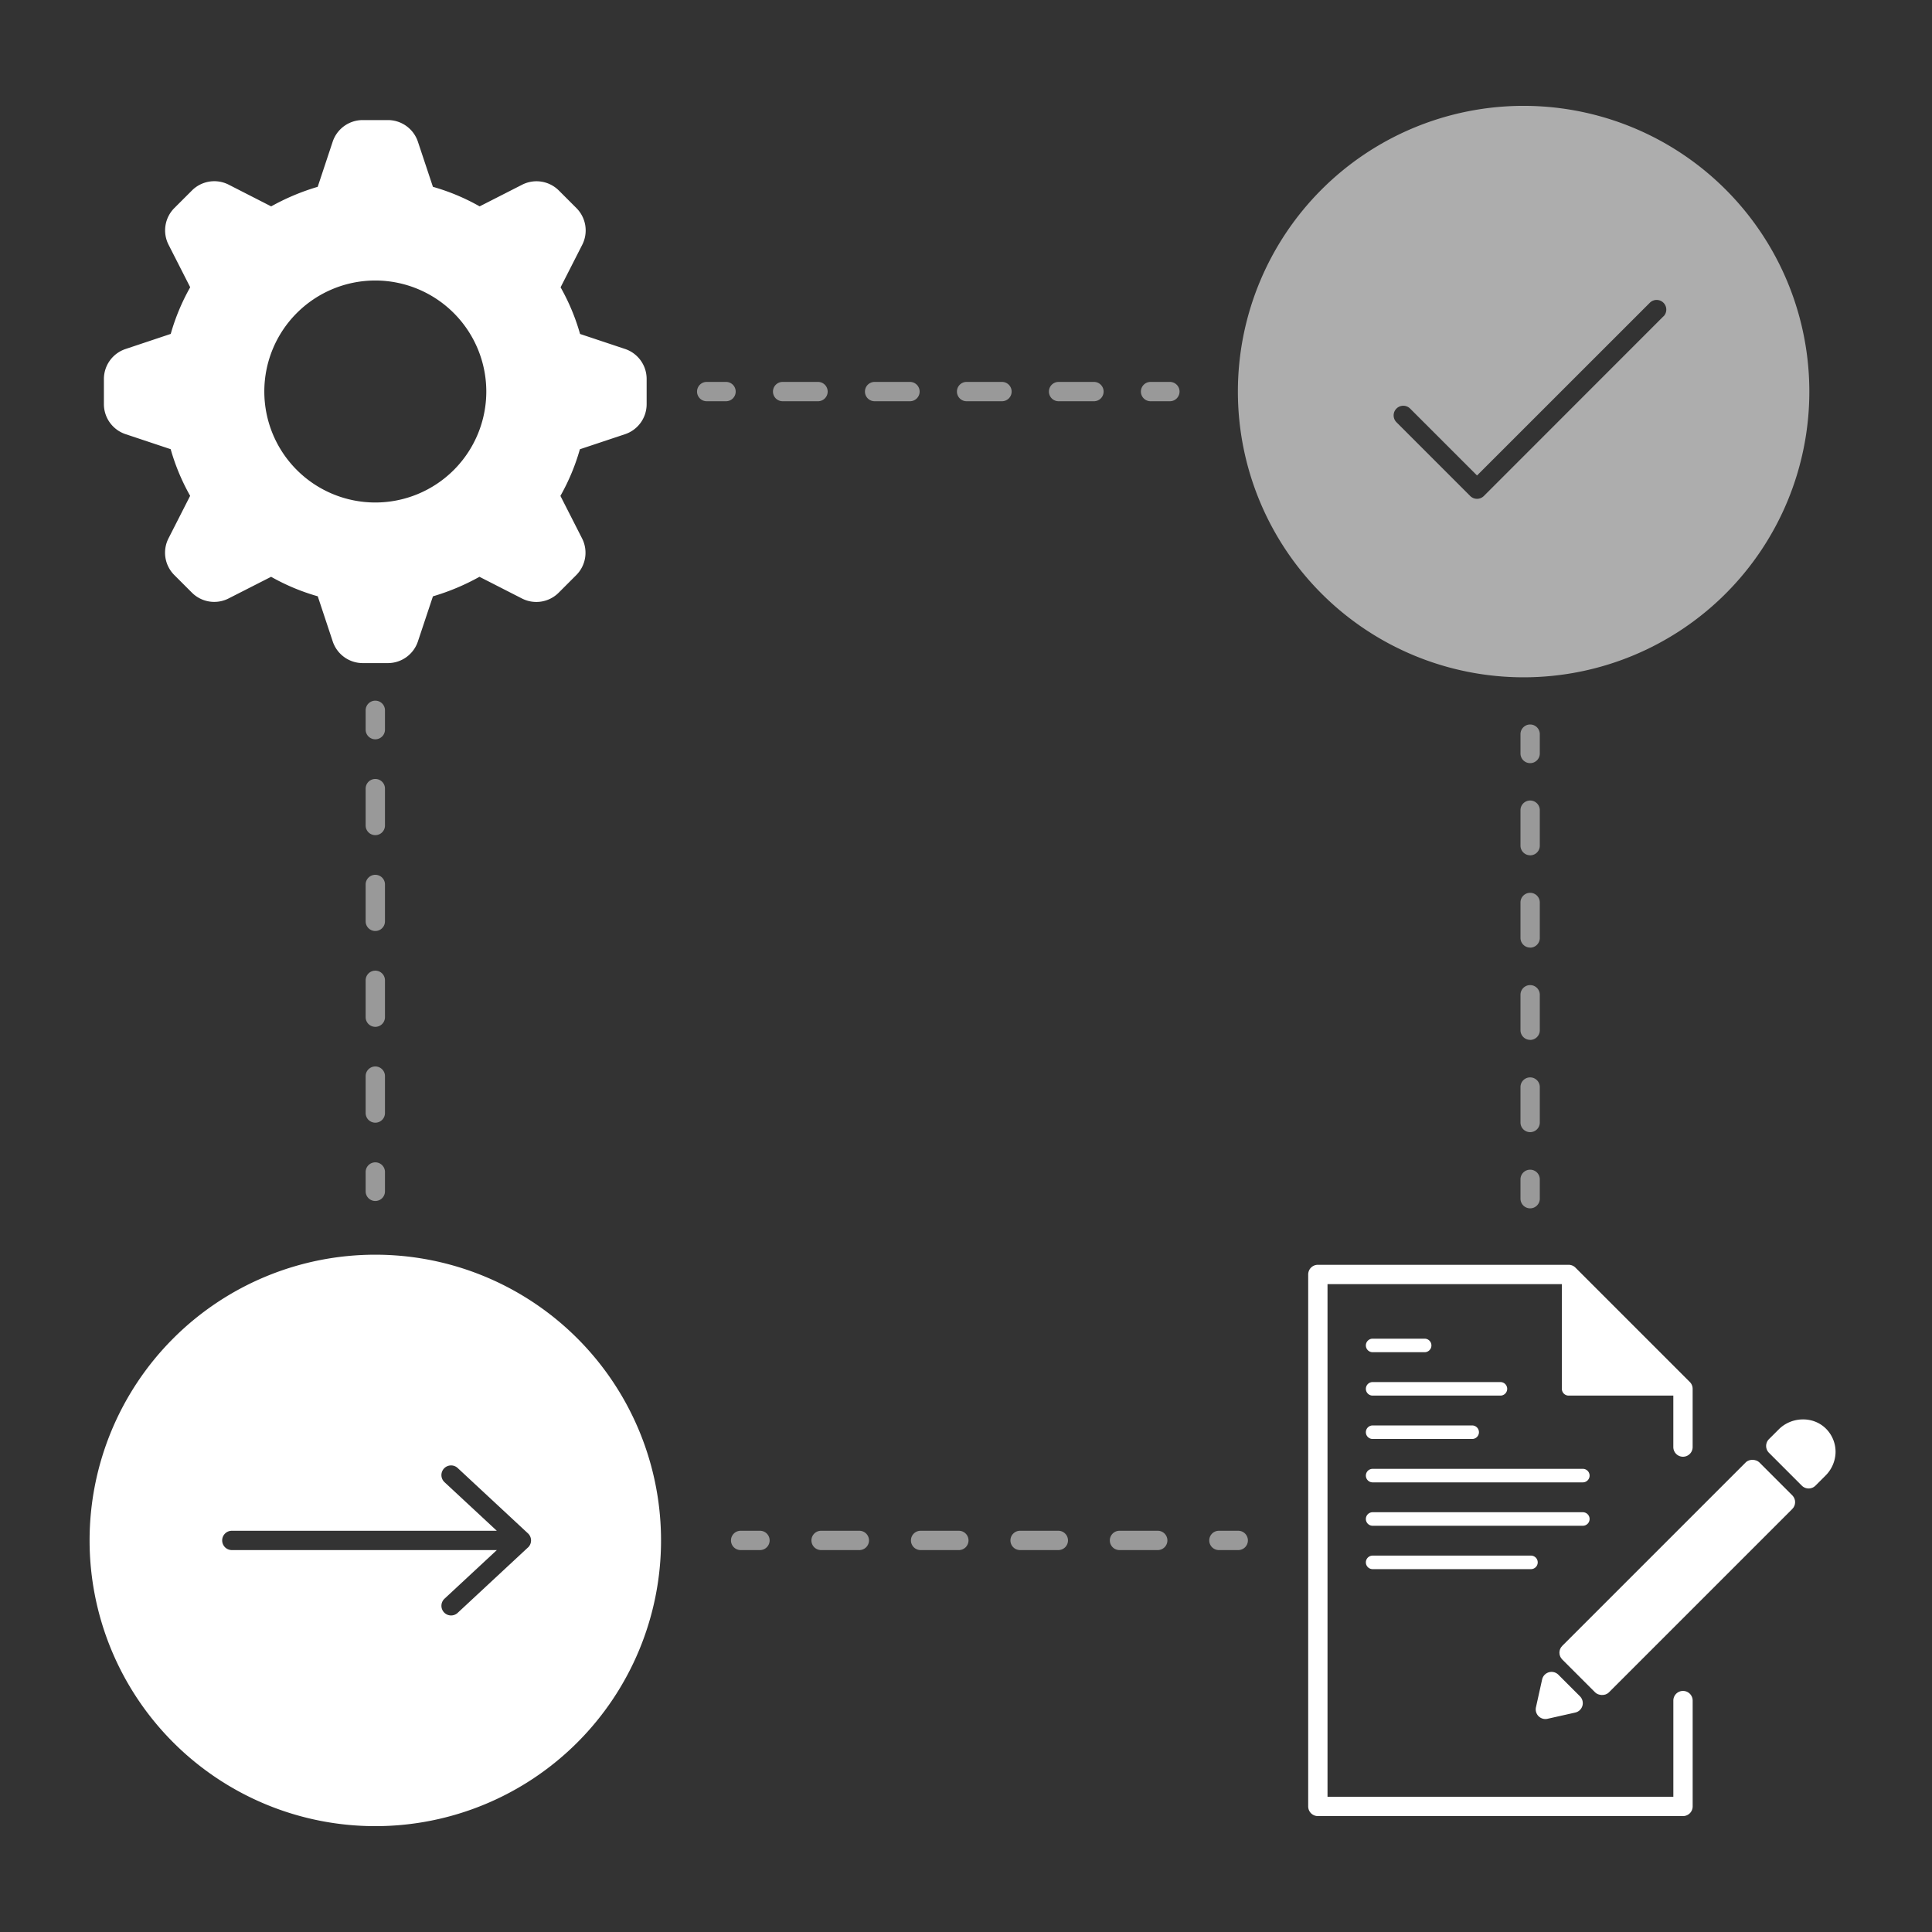 <svg xmlns="http://www.w3.org/2000/svg" viewBox="0 0 1000 1000"><rect x="0" y="0" width="1000" height="1000" fill="#333333" stroke="none"/><defs><style>.cls-1,.cls-2,.cls-3{fill:#fff;}.cls-1{opacity:0.5;}.cls-3{opacity:0.6;}</style></defs><g id="Grafik"><path class="cls-1" d="M194.26,621.63a5,5,0,0,1-5-5v-10a5,5,0,0,1,10,0v10A5,5,0,0,1,194.26,621.63Z"/><path class="cls-1" d="M194.26,581.1a5,5,0,0,1-5-5V557a5,5,0,0,1,10,0V576.1A5,5,0,0,1,194.26,581.1Zm0-49.61a5,5,0,0,1-5-5V507.41a5,5,0,0,1,10,0v19.08A5,5,0,0,1,194.26,531.49Zm0-49.61a5,5,0,0,1-5-5V457.8a5,5,0,1,1,10,0v19.08A5,5,0,0,1,194.26,481.88Zm0-49.61a5,5,0,0,1-5-5V408.19a5,5,0,0,1,10,0v19.08A5,5,0,0,1,194.26,432.27Z"/><path class="cls-1" d="M194.26,382.66a5,5,0,0,1-5-5v-10a5,5,0,0,1,10,0v10A5,5,0,0,1,194.26,382.66Z"/><path class="cls-1" d="M792,625.43a5,5,0,0,1-5-5v-10a5,5,0,0,1,10,0v10A5,5,0,0,1,792,625.43Z"/><path class="cls-1" d="M792,586a5,5,0,0,1-5-5V562.66a5,5,0,0,1,10,0V581A5,5,0,0,1,792,586Zm0-47.77a5,5,0,0,1-5-5V514.89a5,5,0,0,1,10,0v18.37A5,5,0,0,1,792,538.26Zm0-47.77a5,5,0,0,1-5-5V467.12a5,5,0,0,1,10,0v18.37A5,5,0,0,1,792,490.49Zm0-47.77a5,5,0,0,1-5-5V419.35a5,5,0,0,1,10,0v18.37A5,5,0,0,1,792,442.72Z"/><path class="cls-1" d="M792,395a5,5,0,0,1-5-5V380a5,5,0,0,1,10,0v10A5,5,0,0,1,792,395Z"/><path class="cls-1" d="M605.53,207.68h-10a5,5,0,0,1,0-10h10a5,5,0,0,1,0,10Z"/><path class="cls-1" d="M566.23,207.68H547.92a5,5,0,0,1,0-10h18.31a5,5,0,0,1,0,10Zm-47.61,0H500.31a5,5,0,0,1,0-10h18.31a5,5,0,0,1,0,10Zm-47.61,0H452.7a5,5,0,0,1,0-10H471a5,5,0,0,1,0,10Zm-47.61,0H405.09a5,5,0,0,1,0-10H423.4a5,5,0,0,1,0,10Z"/><path class="cls-1" d="M375.79,207.68h-10a5,5,0,0,1,0-10h10a5,5,0,0,1,0,10Z"/><path class="cls-1" d="M393.36,802.32h-10a5,5,0,0,1,0-10h10a5,5,0,0,1,0,10Z"/><path class="cls-1" d="M599.24,802.32H579.45a5,5,0,0,1,0-10h19.79a5,5,0,0,1,0,10Zm-51.47,0H528a5,5,0,0,1,0-10h19.79a5,5,0,0,1,0,10Zm-51.47,0H476.51a5,5,0,1,1,0-10H496.3a5,5,0,1,1,0,10Zm-51.47,0H425a5,5,0,0,1,0-10h19.79a5,5,0,1,1,0,10Z"/><path class="cls-1" d="M640.91,802.32h-10a5,5,0,0,1,0-10h10a5,5,0,0,1,0,10Z"/><path class="cls-2" d="M323.58,180.64l-23.34-7.78a110.09,110.09,0,0,0-10.08-24.15l11.2-22a16.38,16.38,0,0,0-3-19l-9.1-9.1a16.37,16.37,0,0,0-19-3l-22,11.21A109.62,109.62,0,0,0,224.08,96.7l-7.77-23.34a16.38,16.38,0,0,0-15.56-11.21h-13a16.38,16.38,0,0,0-15.56,11.21L164.44,96.7a117.67,117.67,0,0,0-24.08,10.12l-22-11.24a16.37,16.37,0,0,0-19,3l-9.11,9.1a16.36,16.36,0,0,0-3,19l11.2,22a110.09,110.09,0,0,0-10.08,24.15L65,180.64a16.37,16.37,0,0,0-11.22,15.55v13A16.38,16.38,0,0,0,65,224.72l23.34,7.78a110,110,0,0,0,10.08,24.14l-11.2,22a16.34,16.34,0,0,0,3,19l9.11,9.11a16.35,16.35,0,0,0,19,3l22-11.2a110,110,0,0,0,24.14,10.09L172.22,332a16.39,16.39,0,0,0,15.56,11.22h13A16.39,16.39,0,0,0,216.31,332l7.78-23.34a117.86,117.86,0,0,0,24.08-10.11l22,11.23a16.35,16.35,0,0,0,19-3l9.1-9.11a16.37,16.37,0,0,0,3-19l-11.2-22a109.8,109.8,0,0,0,10.08-24.14l23.34-7.78a16.37,16.37,0,0,0,11.21-15.56v-13A16.36,16.36,0,0,0,323.58,180.64Zm-71.87,22a57.45,57.45,0,1,1-57.45-57.45A57.51,57.51,0,0,1,251.71,202.68Z"/><path class="cls-3" d="M788.62,54.79A147.89,147.89,0,1,0,936.51,202.68,147.89,147.89,0,0,0,788.62,54.79ZM861,163.72l-92.95,93a5,5,0,0,1-7.08,0l-38.1-38.11a5,5,0,1,1,7.07-7.07l34.57,34.57L854,156.65a5,5,0,0,1,7.07,7.07Z"/><path class="cls-2" d="M871.11,754a5,5,0,0,0,5-5V718.86a5,5,0,0,0-1.46-3.54l-59.19-59.19a5,5,0,0,0-3.54-1.47H682.12a5,5,0,0,0-5,5V935a5,5,0,0,0,5,5h189a5,5,0,0,0,5-5V880.22a5,5,0,0,0-10,0V930h-179V664.66h121.3v54.2a3.5,3.5,0,0,0,3.5,3.5h54.19V749A5,5,0,0,0,871.11,754Z"/><rect class="cls-2" x="796.02" y="799.42" width="144.27" height="34.09" rx="4.98" transform="translate(-323.05 853.02) rotate(-45)"/><path class="cls-2" d="M945.09,739.45c-6.63-6.59-17.78-6.24-24.39.37l-5.12,5.11a5,5,0,0,0,0,7L932.65,769a5,5,0,0,0,7,0l5.13-5.13a17.61,17.61,0,0,0,5.29-11.71A16.94,16.94,0,0,0,945.09,739.45Z"/><path class="cls-2" d="M800.91,889.66l14.47-3.25a5,5,0,0,0,2.43-8.38l-11.22-11.22a5,5,0,0,0-8.38,2.43L795,883.72A5,5,0,0,0,800.91,889.66Z"/><path class="cls-2" d="M737.4,699.9H710.47a3.5,3.5,0,0,1,0-7H737.4a3.5,3.5,0,0,1,0,7Z"/><path class="cls-2" d="M776.62,722.36H710.47a3.5,3.5,0,0,1,0-7h66.15a3.5,3.5,0,0,1,0,7Z"/><path class="cls-2" d="M762,744.81H710.47a3.5,3.5,0,0,1,0-7H762a3.5,3.5,0,0,1,0,7Z"/><path class="cls-2" d="M819.27,767.27H710.47a3.5,3.5,0,0,1,0-7h108.8a3.5,3.5,0,0,1,0,7Z"/><path class="cls-2" d="M819.27,789.73H710.47a3.5,3.5,0,0,1,0-7h108.8a3.5,3.5,0,0,1,0,7Z"/><path class="cls-2" d="M792.42,812.18H710.47a3.5,3.5,0,0,1,0-7h81.95a3.5,3.5,0,0,1,0,7Z"/><path class="cls-2" d="M194.26,649.43A147.89,147.89,0,1,0,342.15,797.32,147.89,147.89,0,0,0,194.26,649.43Zm79,151.56-36.38,33.83a5,5,0,0,1-7.06-.26h0a5,5,0,0,1,.26-7.07l27.08-25.17H120a5,5,0,1,1,0-10H257.14l-27.07-25.16a5,5,0,0,1-.25-7.07h0a5,5,0,0,1,7.07-.25l36.38,33.83A5,5,0,0,1,273.27,801Z"/></g></svg>